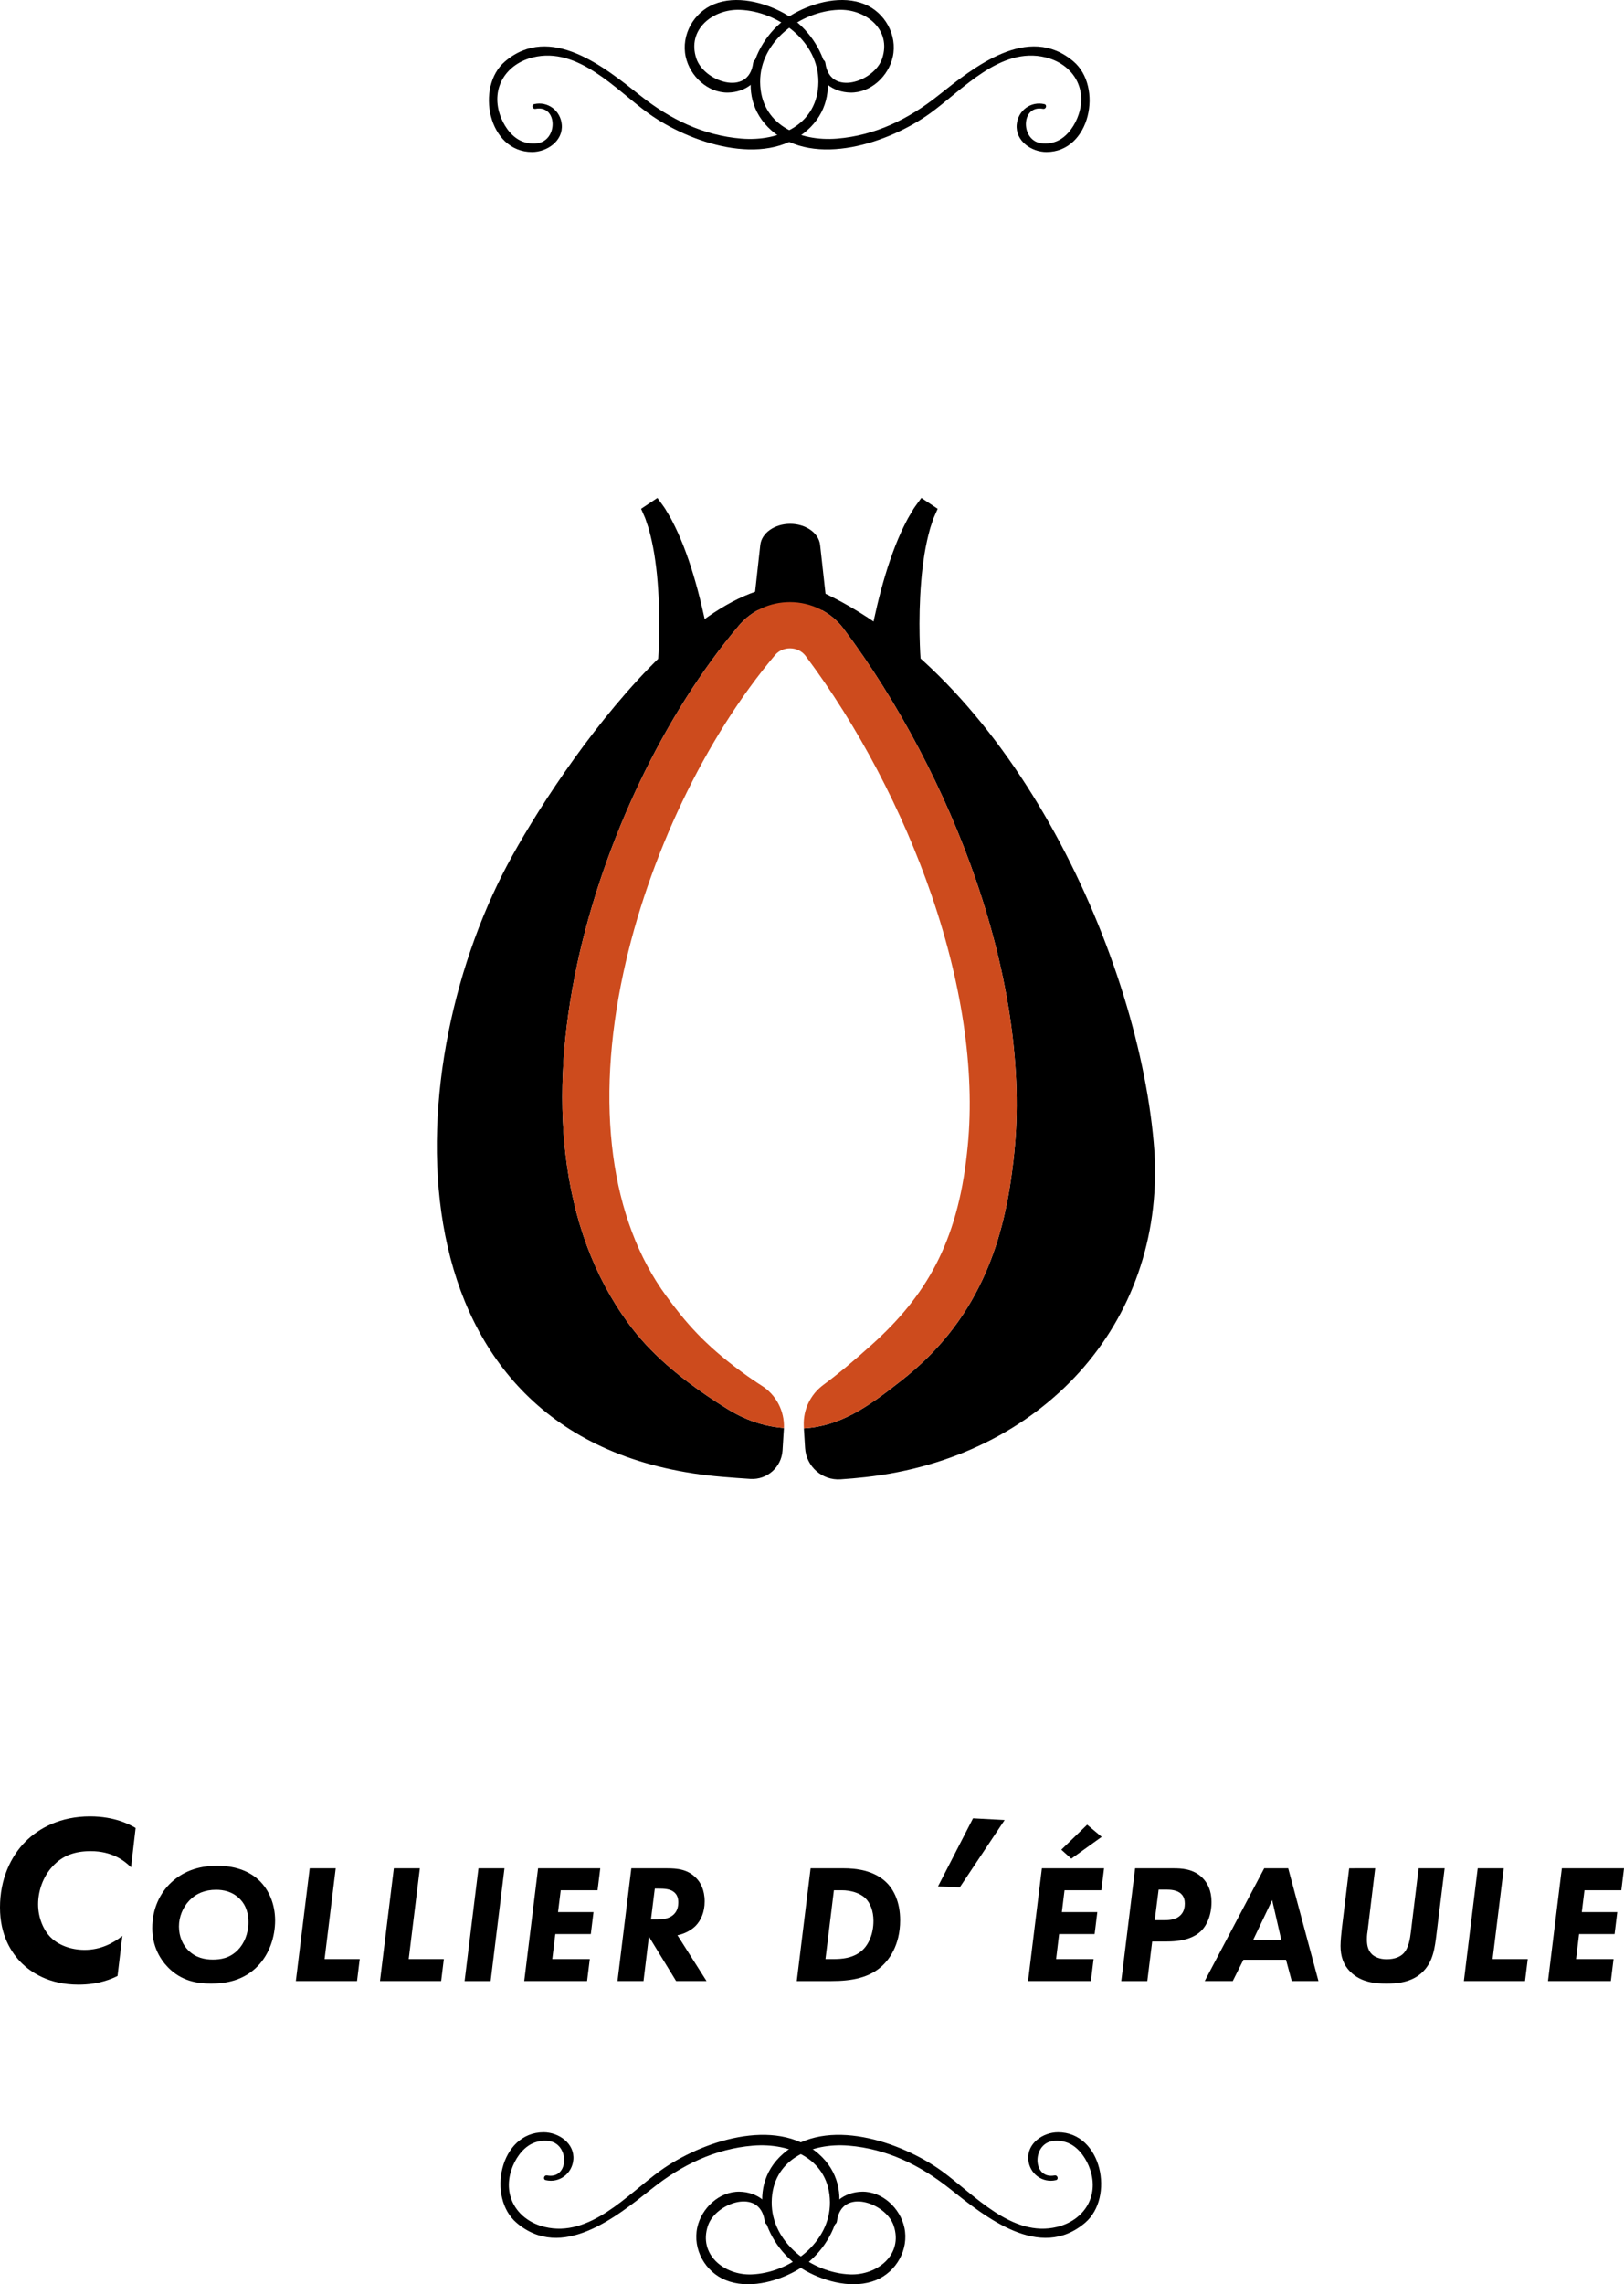 <?xml version="1.0" encoding="iso-8859-1"?>
<!-- Generator: Adobe Illustrator 20.0.0, SVG Export Plug-In . SVG Version: 6.00 Build 0)  -->
<!DOCTYPE svg PUBLIC "-//W3C//DTD SVG 1.1//EN" "http://www.w3.org/Graphics/SVG/1.1/DTD/svg11.dtd">
<svg version="1.1" xmlns="http://www.w3.org/2000/svg" xmlns:xlink="http://www.w3.org/1999/xlink" x="0px" y="0px"
	 viewBox="0 0 144.752 203.546" style="enable-background:new 0 0 144.752 203.546;" xml:space="preserve">
<g id="collier_x5F_img">
	<g>
		<g>
			<g>
				<g>
					<path d="M73.03,54.394l-2.029-0.256c-0.376-0.048-0.76-0.048-1.137,0l-2.029,0.256c-0.385,0-0.687-0.253-0.654-0.547
						l0.586-5.288c0.118-1.064,1.276-1.881,2.666-1.881h0c1.39,0,2.548,0.817,2.666,1.881l0.586,5.288
						C73.717,54.141,73.415,54.394,73.03,54.394z"/>
					<g>
						<path d="M58.664,58.736c0,0,0.013-0.207,0.036-0.57c0.021-0.37,0.04-0.908,0.054-1.555c0.027-1.295,0.002-3.03-0.138-4.746
							c-0.066-0.86-0.173-1.708-0.298-2.498c-0.13-0.787-0.291-1.507-0.458-2.112c-0.077-0.307-0.182-0.563-0.258-0.807
							c-0.073-0.246-0.161-0.439-0.234-0.599c-0.143-0.326-0.224-0.512-0.224-0.512l1.453-0.968c0,0,0.145,0.198,0.398,0.546
							c0.129,0.175,0.285,0.389,0.426,0.644c0.145,0.254,0.334,0.539,0.492,0.859c0.333,0.638,0.682,1.396,1.005,2.22
							c0.318,0.824,0.628,1.713,0.893,2.608c0.539,1.791,0.952,3.604,1.217,4.977c0.132,0.687,0.233,1.262,0.297,1.672
							c0.063,0.417,0.098,0.656,0.098,0.656L58.664,58.736z"/>
					</g>
					<g>
						<path d="M77.298,58.55c0,0,0.036-0.238,0.098-0.656c0.064-0.41,0.166-0.985,0.297-1.672c0.265-1.373,0.678-3.186,1.217-4.977
							c0.265-0.895,0.575-1.784,0.893-2.608c0.323-0.824,0.672-1.583,1.005-2.22c0.159-0.32,0.348-0.605,0.493-0.859
							c0.141-0.255,0.297-0.469,0.426-0.644c0.253-0.347,0.398-0.546,0.398-0.546l1.453,0.968c0,0-0.082,0.186-0.225,0.512
							c-0.073,0.16-0.161,0.353-0.234,0.599c-0.075,0.244-0.181,0.5-0.258,0.807c-0.167,0.605-0.328,1.325-0.458,2.112
							c-0.125,0.79-0.232,1.638-0.298,2.498c-0.141,1.716-0.165,3.451-0.138,4.746c0.014,0.647,0.033,1.185,0.054,1.555
							c0.023,0.363,0.036,0.57,0.036,0.57L77.298,58.55z"/>
					</g>
					<g>
						<path d="M102.899,102.626c-0.002-0.024-0.003-0.034-0.003-0.035c-1.224-17.12-12.566-41.778-29.445-49.747
							c-10.127-4.781-24.669,17.152-28.661,25.055c-9.8,19.399-9.766,51.24,19.605,53.699c0.842,0.07,1.669,0.133,2.488,0.184
							c1.491,0.093,2.773-1.043,2.866-2.534l0.124-1.998c-1.402-0.116-3.104-0.504-5.016-1.686
							c-5.313-3.285-7.605-5.951-8.867-7.671c-3.037-4.141-4.918-9.222-5.591-15.101c-0.595-5.2-0.238-10.898,1.061-16.934
							c2.365-10.988,7.751-22.249,14.407-30.124c1.118-1.322,2.773-2.081,4.542-2.081c1.881,0,3.662,0.878,4.764,2.348
							c4.905,6.542,9.108,14.526,11.837,22.482c2.962,8.637,4.136,17.012,3.396,24.225c-0.005,0.089-0.017,0.193-0.051,0.5
							l-0.027,0.238c-0.006,0.049-0.012,0.096-0.019,0.142c-0.475,4.139-1.344,7.453-2.732,10.427
							c-1.655,3.544-4.026,6.493-7.247,9.014l-0.324,0.254c-2.642,2.07-5.112,3.804-8.354,3.997l0.109,1.755
							c0.102,1.642,1.518,2.894,3.16,2.786c0.719-0.048,1.448-0.111,2.19-0.194c15.727-1.739,26.641-13.632,25.797-28.854
							C102.945,103.436,103.076,105.545,102.899,102.626z"/>
						<path style="fill:#CD4B1D;" d="M69.874,127.251c0.058-1.524-0.696-2.965-1.986-3.78c-0.514-0.325-1.098-0.721-1.786-1.226
							c-3.386-2.487-5.035-4.469-6.714-6.758c-4.997-6.814-6.358-17.033-3.83-28.775c2.231-10.365,7.289-20.961,13.531-28.346
							c0.32-0.378,0.801-0.595,1.321-0.595c0.564,0,1.071,0.246,1.393,0.674c4.654,6.208,8.646,13.792,11.24,21.355
							c2.839,8.279,3.928,16.214,3.148,22.947l0.004,0c0,0.003-0.001,0.007-0.001,0.01l-0.004,0
							c-0.001,0.006-0.001,0.012-0.002,0.018c-0.858,7.967-3.674,12.724-8.466,17.033c-1.632,1.468-3.022,2.63-4.324,3.588
							c-1.149,0.845-1.81,2.199-1.756,3.624l0.01,0.258c3.243-0.192,5.713-1.926,8.354-3.997l0.324-0.254
							c3.221-2.521,5.592-5.47,7.247-9.014c1.389-2.974,2.257-6.287,2.732-10.427c0.007-0.046,0.013-0.093,0.019-0.142l0.027-0.238
							c0.034-0.307,0.046-0.411,0.051-0.5c0.74-7.213-0.434-15.588-3.396-24.225c-2.728-7.956-6.932-15.94-11.837-22.482
							c-1.102-1.47-2.883-2.348-4.764-2.348c-1.769,0-3.424,0.759-4.542,2.081c-6.656,7.875-12.041,19.136-14.407,30.124
							c-1.3,6.036-1.656,11.734-1.061,16.934c0.673,5.879,2.554,10.96,5.591,15.101c1.262,1.72,3.553,4.387,8.867,7.671
							C66.77,126.747,68.472,127.134,69.874,127.251L69.874,127.251z"/>
					</g>
				</g>
			</g>
		</g>
		<g>
			<g>
				<path d="M69.796,191.919c3.845-3.379,10.535-1.07,14.13,1.523c2.911,2.099,6.269,5.98,10.296,4.994
					c2.386-0.584,3.747-2.694,2.953-5.091c-0.303-0.914-0.93-1.879-1.81-2.318c-0.516-0.257-1.233-0.366-1.807-0.182
					c-1.571,0.504-1.444,3.359,0.441,3.003c0.272-0.051,0.391,0.356,0.116,0.42c-1.202,0.277-2.347-0.565-2.46-1.821
					c-0.131-1.456,1.305-2.444,2.644-2.447c3.918-0.008,5.072,5.821,2.409,8.077c-4.033,3.417-8.868-0.518-12.077-3.066
					c-2.631-2.089-5.597-3.539-8.985-3.817c-3.361-0.276-6.831,1.235-6.862,5.042c-0.029,3.617,3.59,6.302,6.986,6.434
					c2.404,0.093,4.76-1.751,3.888-4.345c-0.689-2.051-4.657-3.423-5.058-0.401c-0.063,0.475-0.788,0.511-0.771,0
					c0.053-1.605,1.459-2.602,3.009-2.628c1.812-0.03,3.395,1.468,3.771,3.194c0.421,1.936-0.705,3.944-2.517,4.684
					c-1.983,0.81-4.451,0.184-6.25-0.811C68.221,200.36,66.264,195.022,69.796,191.919z"/>
				<path d="M72.963,191.919c-3.845-3.379-10.535-1.07-14.13,1.523c-2.911,2.099-6.269,5.98-10.296,4.994
					c-2.386-0.584-3.747-2.694-2.953-5.091c0.303-0.914,0.93-1.879,1.81-2.318c0.516-0.257,1.233-0.366,1.807-0.182
					c1.571,0.504,1.444,3.359-0.441,3.003c-0.272-0.051-0.391,0.356-0.116,0.42c1.202,0.277,2.347-0.565,2.46-1.821
					c0.131-1.456-1.305-2.444-2.644-2.447c-3.918-0.008-5.072,5.821-2.409,8.077c4.033,3.417,8.868-0.518,12.077-3.066
					c2.631-2.089,5.597-3.539,8.985-3.817c3.361-0.276,6.831,1.235,6.862,5.042c0.029,3.617-3.59,6.302-6.986,6.434
					c-2.404,0.093-4.76-1.751-3.888-4.345c0.689-2.051,4.657-3.423,5.058-0.401c0.063,0.475,0.788,0.511,0.771,0
					c-0.053-1.605-1.459-2.602-3.009-2.628c-1.812-0.03-3.395,1.468-3.771,3.194c-0.421,1.936,0.705,3.944,2.517,4.684
					c1.983,0.81,4.451,0.184,6.25-0.811C74.537,200.36,76.494,195.022,72.963,191.919z"/>
			</g>
		</g>
		<g>
			<path d="M10.477,176.073c-0.473,0.237-1.635,0.774-3.484,0.774c-2.711,0-4.281-1.161-5.057-1.914
				C1.011,174.008,0,172.459,0,169.963c0-2.495,0.946-4.539,2.28-5.873c1.204-1.205,3.12-2.237,5.744-2.237
				c2.216,0,3.55,0.731,4.066,1.032l-0.409,3.507c-0.58-0.581-1.678-1.441-3.592-1.441c-1.377,0-2.496,0.366-3.4,1.355
				c-0.882,0.947-1.291,2.237-1.291,3.378c0,1.205,0.474,2.302,1.119,2.947s1.721,1.119,3.033,1.119c1.42,0,2.561-0.603,3.357-1.248
				L10.477,176.073z"/>
			<path d="M23.105,167.565c0.858,0.828,1.416,2.094,1.416,3.569c0,1.431-0.498,2.981-1.552,4.066
				c-1.265,1.295-2.847,1.551-4.157,1.551c-1.25,0-2.635-0.226-3.824-1.431c-0.693-0.708-1.416-1.867-1.416-3.509
				c0-1.762,0.707-3.133,1.656-4.036c1.28-1.22,2.832-1.521,4.127-1.521C21.283,166.254,22.442,166.932,23.105,167.565z
				 M16.87,169.357c-0.587,0.617-0.919,1.461-0.919,2.305c0,0.918,0.347,1.642,0.813,2.108c0.678,0.692,1.491,0.843,2.199,0.843
				c0.678,0,1.506-0.105,2.243-0.858c0.543-0.557,0.935-1.431,0.935-2.47c0-0.647-0.136-1.461-0.798-2.108
				c-0.663-0.647-1.461-0.783-2.079-0.783C18.271,168.393,17.473,168.724,16.87,169.357z"/>
			<path d="M29.924,166.481l-0.994,8.087h3.133l-0.24,1.958H26.37l1.235-10.045H29.924z"/>
			<path d="M37.422,166.481l-0.994,8.087h3.133l-0.24,1.958h-5.452l1.235-10.045H37.422z"/>
			<path d="M44.965,166.481l-1.234,10.045h-2.319l1.235-10.045H44.965z"/>
			<path d="M53.262,168.438h-3.283l-0.24,1.943H52.9l-0.24,1.958h-3.163l-0.271,2.229h3.343l-0.241,1.958h-5.602l1.234-10.045h5.543
				L53.262,168.438z"/>
			<path d="M59.42,166.481c0.963,0,1.912,0.09,2.666,0.903c0.346,0.361,0.723,1.009,0.723,2.048c0,0.949-0.332,1.702-0.828,2.199
				c-0.438,0.422-1.039,0.708-1.598,0.813l2.592,4.081h-2.711l-2.426-3.961l-0.48,3.961h-2.32l1.234-10.045H59.42z M58.02,171.043
				h0.572c0.377,0,0.949-0.045,1.355-0.361s0.512-0.753,0.512-1.175c0-0.315-0.076-0.723-0.482-0.979
				c-0.301-0.196-0.738-0.241-1.266-0.241h-0.346L58.02,171.043z"/>
			<path d="M75.188,166.481c1.039,0,2.711,0.15,3.84,1.279c0.664,0.663,1.205,1.763,1.205,3.344c0,2.305-1.055,3.555-1.566,4.036
				c-1.16,1.1-2.74,1.386-4.562,1.386h-3.088l1.234-10.045H75.188z M73.576,174.567h0.707c0.678,0,1.748-0.045,2.561-0.768
				c0.572-0.513,1.01-1.446,1.01-2.636c0-0.889-0.287-1.597-0.723-2.019c-0.482-0.467-1.311-0.708-2.094-0.708h-0.709
				L73.576,174.567z"/>
			<path d="M86.729,162.025l2.818,0.15l-4,6.003l-1.938-0.086L86.729,162.025z"/>
			<path d="M98.168,168.438h-3.283l-0.24,1.943h3.162l-0.24,1.958h-3.164l-0.27,2.229h3.342l-0.24,1.958h-5.602l1.234-10.045h5.541
				L98.168,168.438z M98.197,163.679l-2.709,1.943l-0.889-0.799l2.303-2.229L98.197,163.679z"/>
			<path d="M104.566,166.481c0.709,0,1.793,0.029,2.605,0.843c0.453,0.452,0.814,1.13,0.814,2.154c0,1.114-0.377,2.078-0.98,2.635
				c-0.451,0.422-1.309,0.889-2.98,0.889h-1.326l-0.436,3.524h-2.32l1.234-10.045H104.566z M102.926,171.104h0.828
				c0.496,0,1.068-0.045,1.461-0.437c0.346-0.331,0.391-0.783,0.391-1.039c0-0.286-0.061-0.618-0.33-0.874
				c-0.361-0.346-0.965-0.376-1.311-0.376h-0.693L102.926,171.104z"/>
			<path d="M114.625,174.628h-3.795l-0.949,1.897h-2.5l5.301-10.045h2.139l2.697,10.045h-2.381L114.625,174.628z M114.203,172.851
				l-0.812-3.539l-1.688,3.539H114.203z"/>
			<path d="M122.574,166.481l-0.662,5.481c-0.045,0.316-0.076,0.452-0.076,0.874c0,0.406,0.061,0.918,0.438,1.295
				c0.271,0.256,0.707,0.452,1.324,0.452c0.754,0,1.221-0.241,1.477-0.497c0.498-0.497,0.604-1.341,0.678-1.913l0.693-5.692h2.318
				l-0.723,5.843c-0.15,1.205-0.285,2.425-1.189,3.344c-1.01,1.039-2.471,1.084-3.299,1.084c-0.994,0-2.258-0.12-3.178-1.039
				c-0.633-0.617-0.889-1.386-0.889-2.319c0-0.451,0.076-1.175,0.121-1.581l0.648-5.331H122.574z"/>
			<path d="M134.033,166.481l-0.994,8.087h3.133l-0.242,1.958h-5.451l1.234-10.045H134.033z"/>
			<path d="M144.512,168.438h-3.283l-0.24,1.943h3.162l-0.24,1.958h-3.164l-0.27,2.229h3.342l-0.24,1.958h-5.602l1.234-10.045h5.541
				L144.512,168.438z"/>
		</g>
		<g>
			<g>
				<path d="M68.765,11.627c3.845,3.379,10.535,1.07,14.13-1.523c2.911-2.099,6.269-5.98,10.296-4.994
					c2.386,0.584,3.747,2.694,2.953,5.091c-0.303,0.914-0.93,1.879-1.81,2.318c-0.516,0.257-1.233,0.366-1.807,0.182
					c-1.571-0.504-1.444-3.359,0.441-3.003c0.272,0.051,0.391-0.356,0.116-0.42c-1.202-0.277-2.347,0.565-2.46,1.821
					c-0.131,1.456,1.305,2.444,2.644,2.447c3.918,0.008,5.072-5.821,2.409-8.077C91.643,2.052,86.809,5.986,83.6,8.534
					c-2.631,2.089-5.597,3.539-8.985,3.817c-3.361,0.276-6.831-1.235-6.862-5.042c-0.029-3.617,3.59-6.302,6.986-6.434
					c2.404-0.093,4.76,1.751,3.888,4.345c-0.689,2.051-4.657,3.423-5.058,0.401c-0.063-0.475-0.788-0.511-0.771,0
					c0.053,1.605,1.459,2.602,3.009,2.628c1.812,0.03,3.395-1.468,3.771-3.194c0.421-1.936-0.705-3.944-2.517-4.684
					c-1.983-0.81-4.451-0.184-6.25,0.811C67.19,3.186,65.233,8.523,68.765,11.627z"/>
				<path d="M71.932,11.627c-3.845,3.379-10.535,1.07-14.13-1.523c-2.911-2.099-6.269-5.98-10.296-4.994
					c-2.386,0.584-3.747,2.694-2.953,5.091c0.303,0.914,0.93,1.879,1.81,2.318c0.516,0.257,1.233,0.366,1.807,0.182
					c1.571-0.504,1.444-3.359-0.441-3.003c-0.272,0.051-0.391-0.356-0.116-0.42c1.202-0.277,2.347,0.565,2.46,1.821
					c0.131,1.456-1.305,2.444-2.644,2.447c-3.918,0.008-5.072-5.821-2.409-8.077c4.033-3.417,8.868,0.518,12.077,3.066
					c2.631,2.089,5.597,3.539,8.985,3.817c3.361,0.276,6.831-1.235,6.862-5.042c0.029-3.617-3.59-6.302-6.986-6.434
					c-2.404-0.093-4.76,1.751-3.888,4.345c0.689,2.051,4.657,3.423,5.058,0.401c0.063-0.475,0.788-0.511,0.771,0
					c-0.053,1.605-1.459,2.602-3.009,2.628c-1.812,0.03-3.395-1.468-3.771-3.194c-0.421-1.936,0.705-3.944,2.517-4.684
					c1.983-0.81,4.451-0.184,6.25,0.811C73.506,3.186,75.464,8.523,71.932,11.627z"/>
			</g>
		</g>
	</g>
</g>
<g id="Calque_1">
</g>
</svg>
